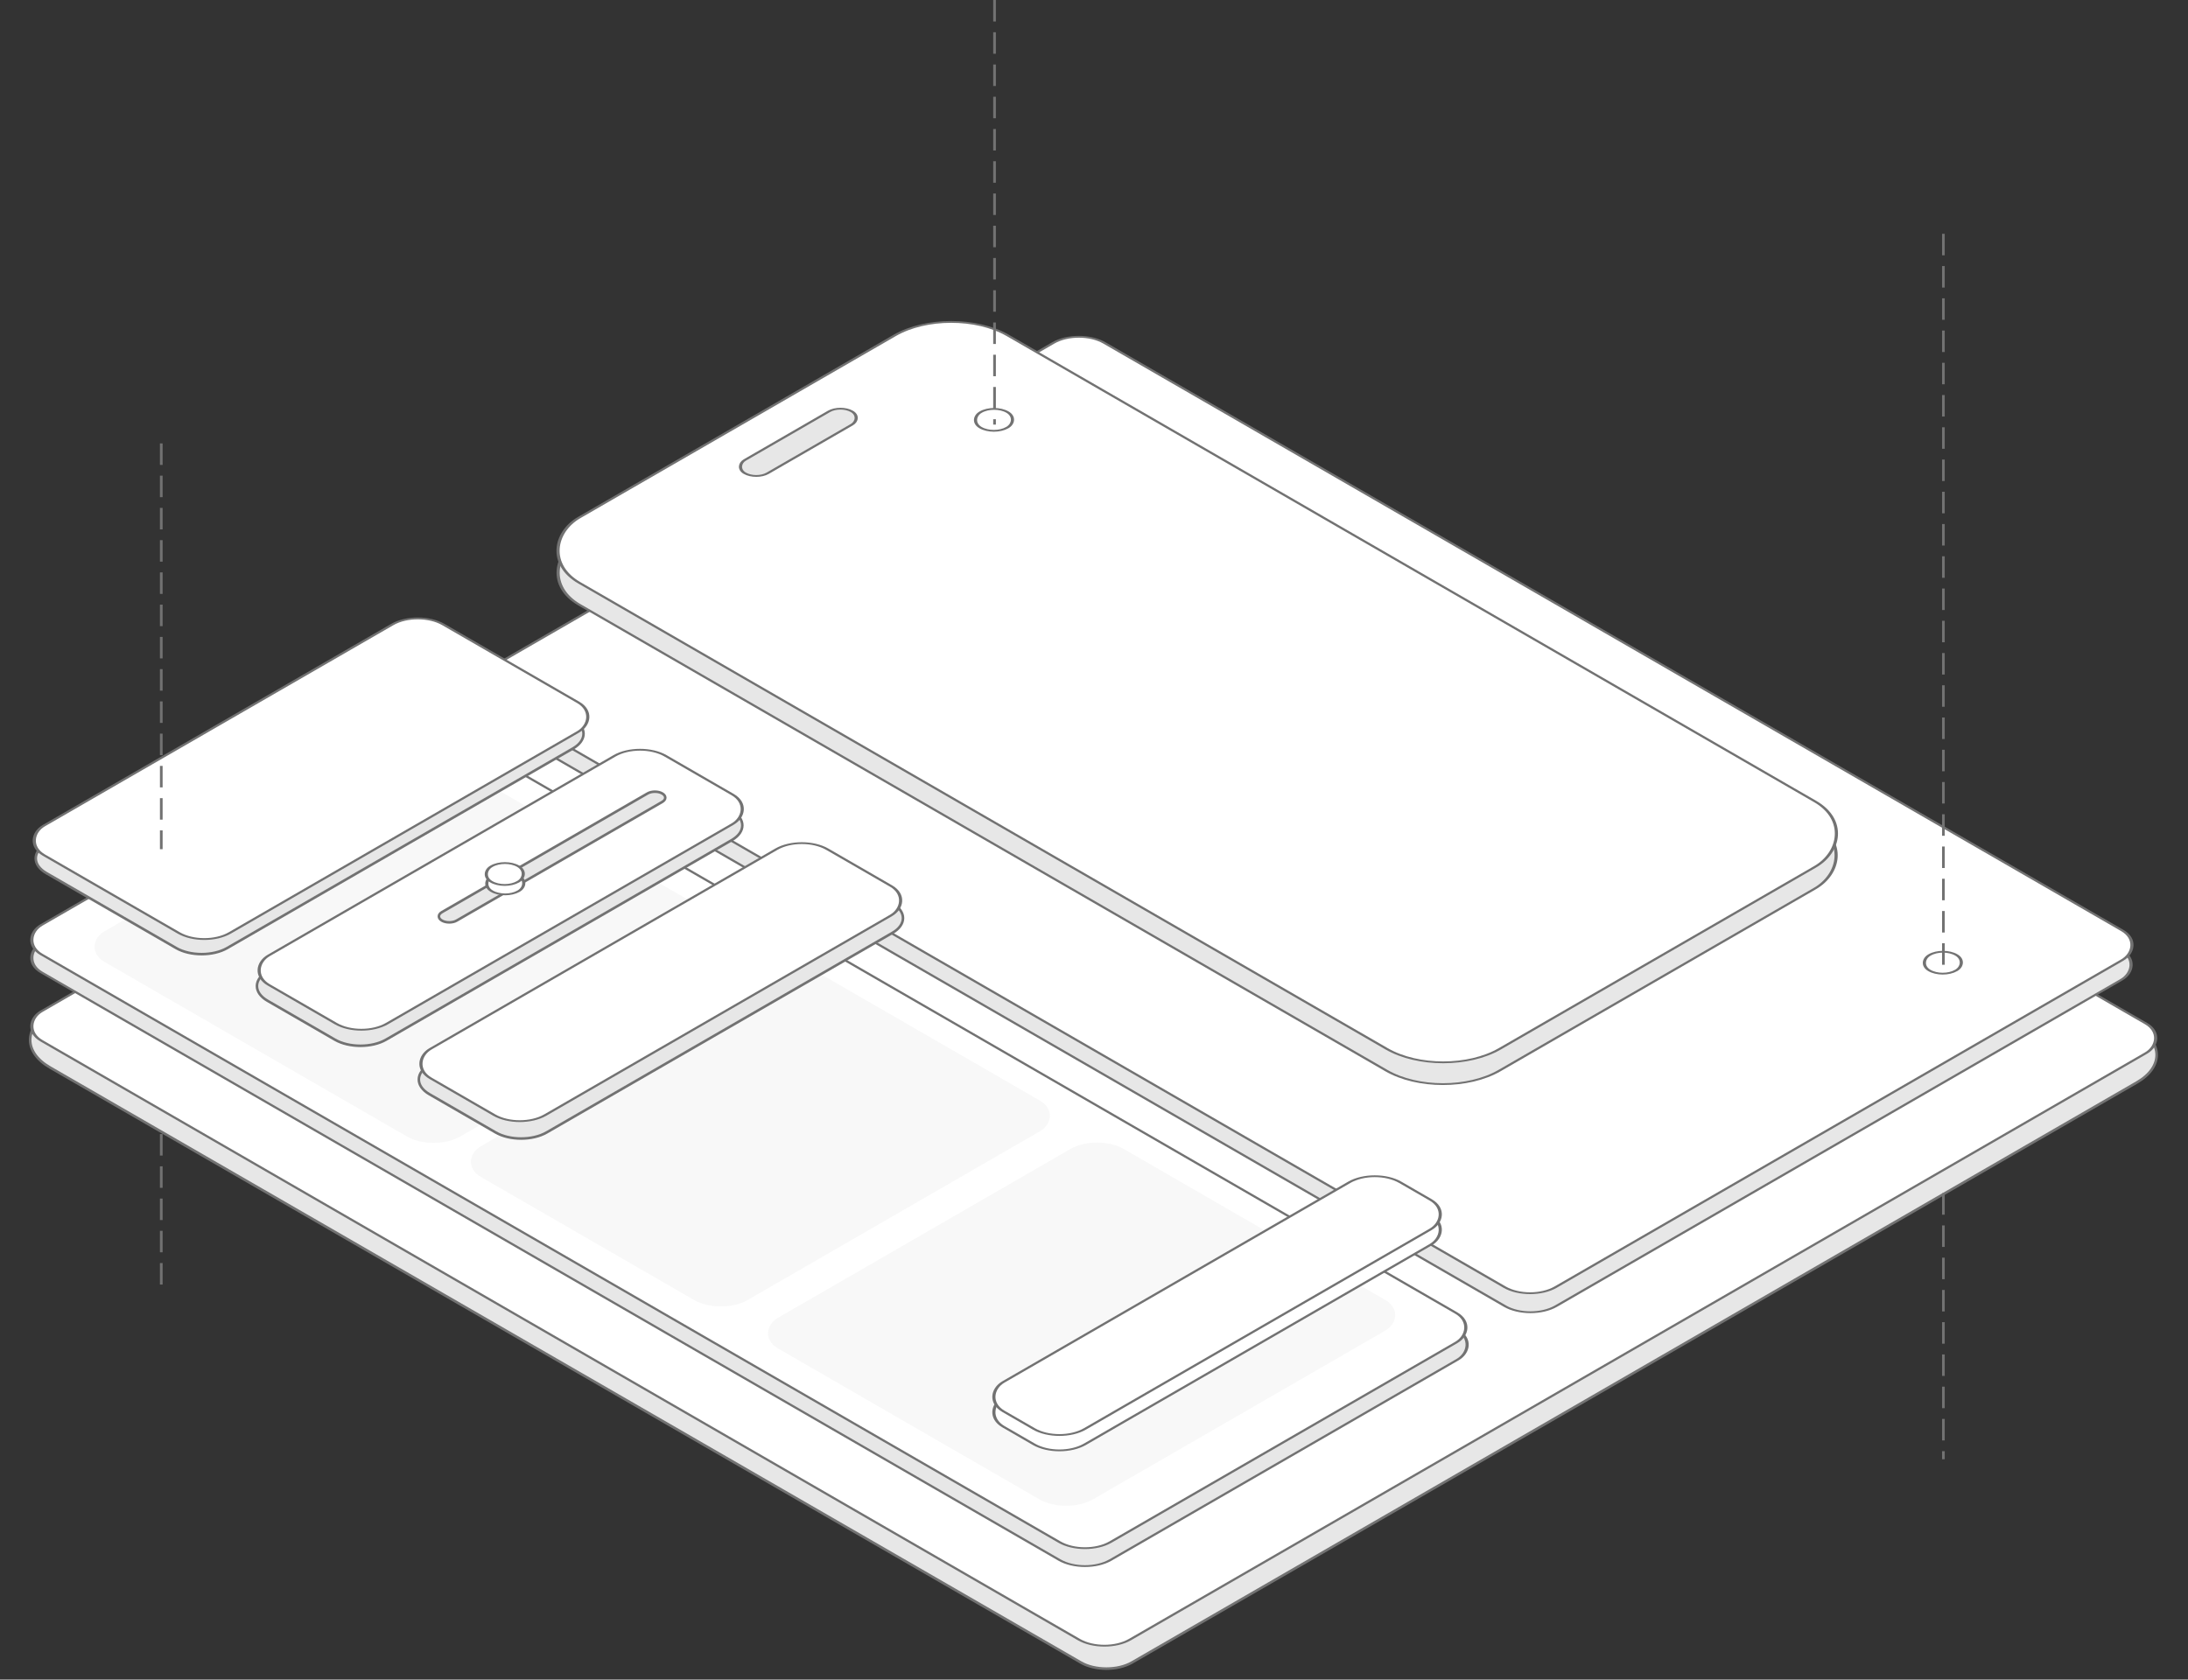 <svg width="814" height="625" viewBox="0 0 814 625" fill="none" xmlns="http://www.w3.org/2000/svg">
<rect x="0" y="0" width="814" height="625" fill="#333333" stroke="none"/>
<path d="M392.448 160.852C397.69 157.825 406.191 157.825 411.433 160.852L794.984 382.295C804.785 387.954 804.785 397.129 794.984 402.788L421.109 618.645C415.867 621.672 407.366 621.672 402.124 618.645L18.573 397.202C8.771 391.543 8.771 382.368 18.573 376.709L392.448 160.852Z" fill="#E7E7E7" stroke="#727272" stroke-width="0.953"/>
<rect x="-2.84064e-08" y="0.477" width="467.611" height="458.443" rx="10.961" transform="matrix(0.866 0.5 -0.866 0.5 403.352 152.332)" fill="white" stroke="#727272" stroke-width="0.953"/>
<rect x="-2.84064e-08" y="0.477" width="459.256" height="171.027" rx="10.961" transform="matrix(0.866 0.5 -0.866 0.5 154.444 270.597)" fill="#E7E7E7" stroke="#727272" stroke-width="0.953"/>
<rect x="-2.84064e-08" y="0.477" width="459.256" height="170.463" rx="10.961" transform="matrix(0.866 0.5 -0.866 0.5 153.955 264.207)" fill="white" stroke="#727272" stroke-width="0.953"/>
<rect opacity="0.3" width="152.776" height="148.482" rx="11.438" transform="matrix(0.866 0.5 -0.866 0.5 157.591 278.001)" fill="#E7E7E7"/>
<rect opacity="0.3" width="114.516" height="148.482" rx="11.438" transform="matrix(0.866 0.5 -0.866 0.5 297.59 358.001)" fill="#E7E7E7"/>
<rect opacity="0.3" width="135.218" height="148.482" rx="11.438" transform="matrix(0.866 0.5 -0.866 0.5 408.141 421.827)" fill="#E7E7E7"/>
<rect x="-2.84064e-08" y="0.477" width="459.256" height="264.866" rx="10.961" transform="matrix(0.866 0.5 -0.866 0.5 401.448 129.212)" fill="#E7E7E7" stroke="#727272" stroke-width="0.953"/>
<rect x="-2.84064e-08" y="0.477" width="459.256" height="265.39" rx="10.961" transform="matrix(0.866 0.5 -0.866 0.5 401.772 121.876)" fill="white" stroke="#727272" stroke-width="0.953"/>
<rect x="-2.84064e-08" y="0.477" width="395.284" height="184.079" rx="24.306" transform="matrix(0.866 0.5 -0.866 0.5 354.327 120.615)" fill="#E7E7E7" stroke="#727272" stroke-width="0.953"/>
<rect x="-2.84064e-08" y="0.477" width="395.439" height="184.079" rx="24.306" transform="matrix(0.866 0.5 -0.866 0.5 354.299 112.435)" fill="white" stroke="#727272" stroke-width="0.953"/>
<rect x="-2.84064e-08" y="0.477" width="9.842" height="46.001" rx="4.921" transform="matrix(0.866 0.5 -0.866 0.5 313.078 150.394)" fill="#E7E7E7" stroke="#727272" stroke-width="0.953"/>
<path d="M145.874 239.659C151.117 236.632 159.617 236.632 164.86 239.659L213.165 267.548C218.407 270.575 218.407 275.482 213.165 278.509L84.525 352.779C79.283 355.806 70.783 355.806 65.54 352.779L17.235 324.89C11.992 321.863 11.992 316.956 17.235 313.929L145.874 239.659Z" fill="#E7E7E7" stroke="#727272" stroke-width="0.953"/>
<path d="M228.16 287.166C233.402 284.139 241.902 284.139 247.145 287.166L272.237 301.653C277.479 304.68 277.479 309.587 272.237 312.614L143.597 386.884C138.355 389.911 129.854 389.911 124.612 386.884L99.52 372.398C94.278 369.371 94.278 364.463 99.52 361.436L228.16 287.166Z" fill="#E7E7E7" stroke="#727272" stroke-width="0.953"/>
<path d="M288.391 321.941C293.634 318.914 302.134 318.914 307.377 321.941L332.011 336.164C337.254 339.19 337.254 344.098 332.011 347.125L203.372 421.395C198.129 424.422 189.629 424.422 184.386 421.395L159.752 407.172C154.509 404.145 154.509 399.237 159.752 396.211L288.391 321.941Z" fill="#E7E7E7" stroke="#727272" stroke-width="0.953"/>
<rect x="-2.84064e-08" y="0.477" width="50.757" height="170.463" rx="10.961" transform="matrix(0.866 0.5 -0.866 0.5 238.523 275.54)" fill="white" stroke="#727272" stroke-width="0.953"/>
<path d="M240.908 295.251C242.417 294.38 244.863 294.38 246.371 295.251C247.88 296.122 247.88 297.534 246.371 298.405L169.869 342.573C168.36 343.444 165.914 343.444 164.406 342.573C162.897 341.702 162.897 340.29 164.406 339.419L240.908 295.251Z" fill="#E7E7E7" stroke="#727272" stroke-width="0.953"/>
<rect x="-2.84064e-08" y="0.477" width="11.466" height="11.561" rx="5.733" transform="matrix(0.866 0.5 -0.866 0.5 188.435 322.741)" fill="white" stroke="#727272" stroke-width="0.953"/>
<rect x="-2.84064e-08" y="0.477" width="11.466" height="11.561" rx="5.733" transform="matrix(0.866 0.5 -0.866 0.5 188.252 319.238)" fill="white" stroke="#727272" stroke-width="0.953"/>
<rect x="-2.84064e-08" y="0.477" width="11.466" height="11.561" rx="5.733" transform="matrix(0.866 0.5 -0.866 0.5 723.252 352.238)" fill="white" stroke="#727272" stroke-width="0.953"/>
<rect x="-2.84064e-08" y="0.477" width="11.466" height="11.561" rx="5.733" transform="matrix(0.866 0.5 -0.866 0.5 370.252 150.238)" fill="white" stroke="#727272" stroke-width="0.953"/>
<rect x="-2.84064e-08" y="0.477" width="49.294" height="170.463" rx="10.961" transform="matrix(0.866 0.5 -0.866 0.5 298.711 310.29)" fill="white" stroke="#727272" stroke-width="0.953"/>
<rect x="-2.84064e-08" y="0.477" width="79.868" height="171.602" rx="10.961" transform="matrix(0.866 0.5 -0.866 0.5 155.85 226.669)" fill="white" stroke="#727272" stroke-width="0.953"/>
<rect x="-2.84064e-08" y="0.477" width="34.986" height="170.463" rx="10.961" transform="matrix(0.866 0.5 -0.866 0.5 511.864 439.958)" fill="white" stroke="#727272" stroke-width="0.953"/>
<rect x="-2.84064e-08" y="0.477" width="34.986" height="170.463" rx="10.961" transform="matrix(0.866 0.5 -0.866 0.5 511.864 434.239)" fill="white" stroke="#727272" stroke-width="0.953"/>
<path d="M723 87L723 360" stroke="#727272" stroke-dasharray="8 4"/>
<path d="M723.001 444L723.001 543" stroke="#727272" stroke-dasharray="8 4"/>
<path d="M370 0L370 158" stroke="#727272" stroke-dasharray="8 4"/>
<path d="M60.001 165L60.001 316" stroke="#727272" stroke-dasharray="8 4"/>
<path d="M60.001 422L60.001 482" stroke="#727272" stroke-dasharray="8 4"/>
</svg>

